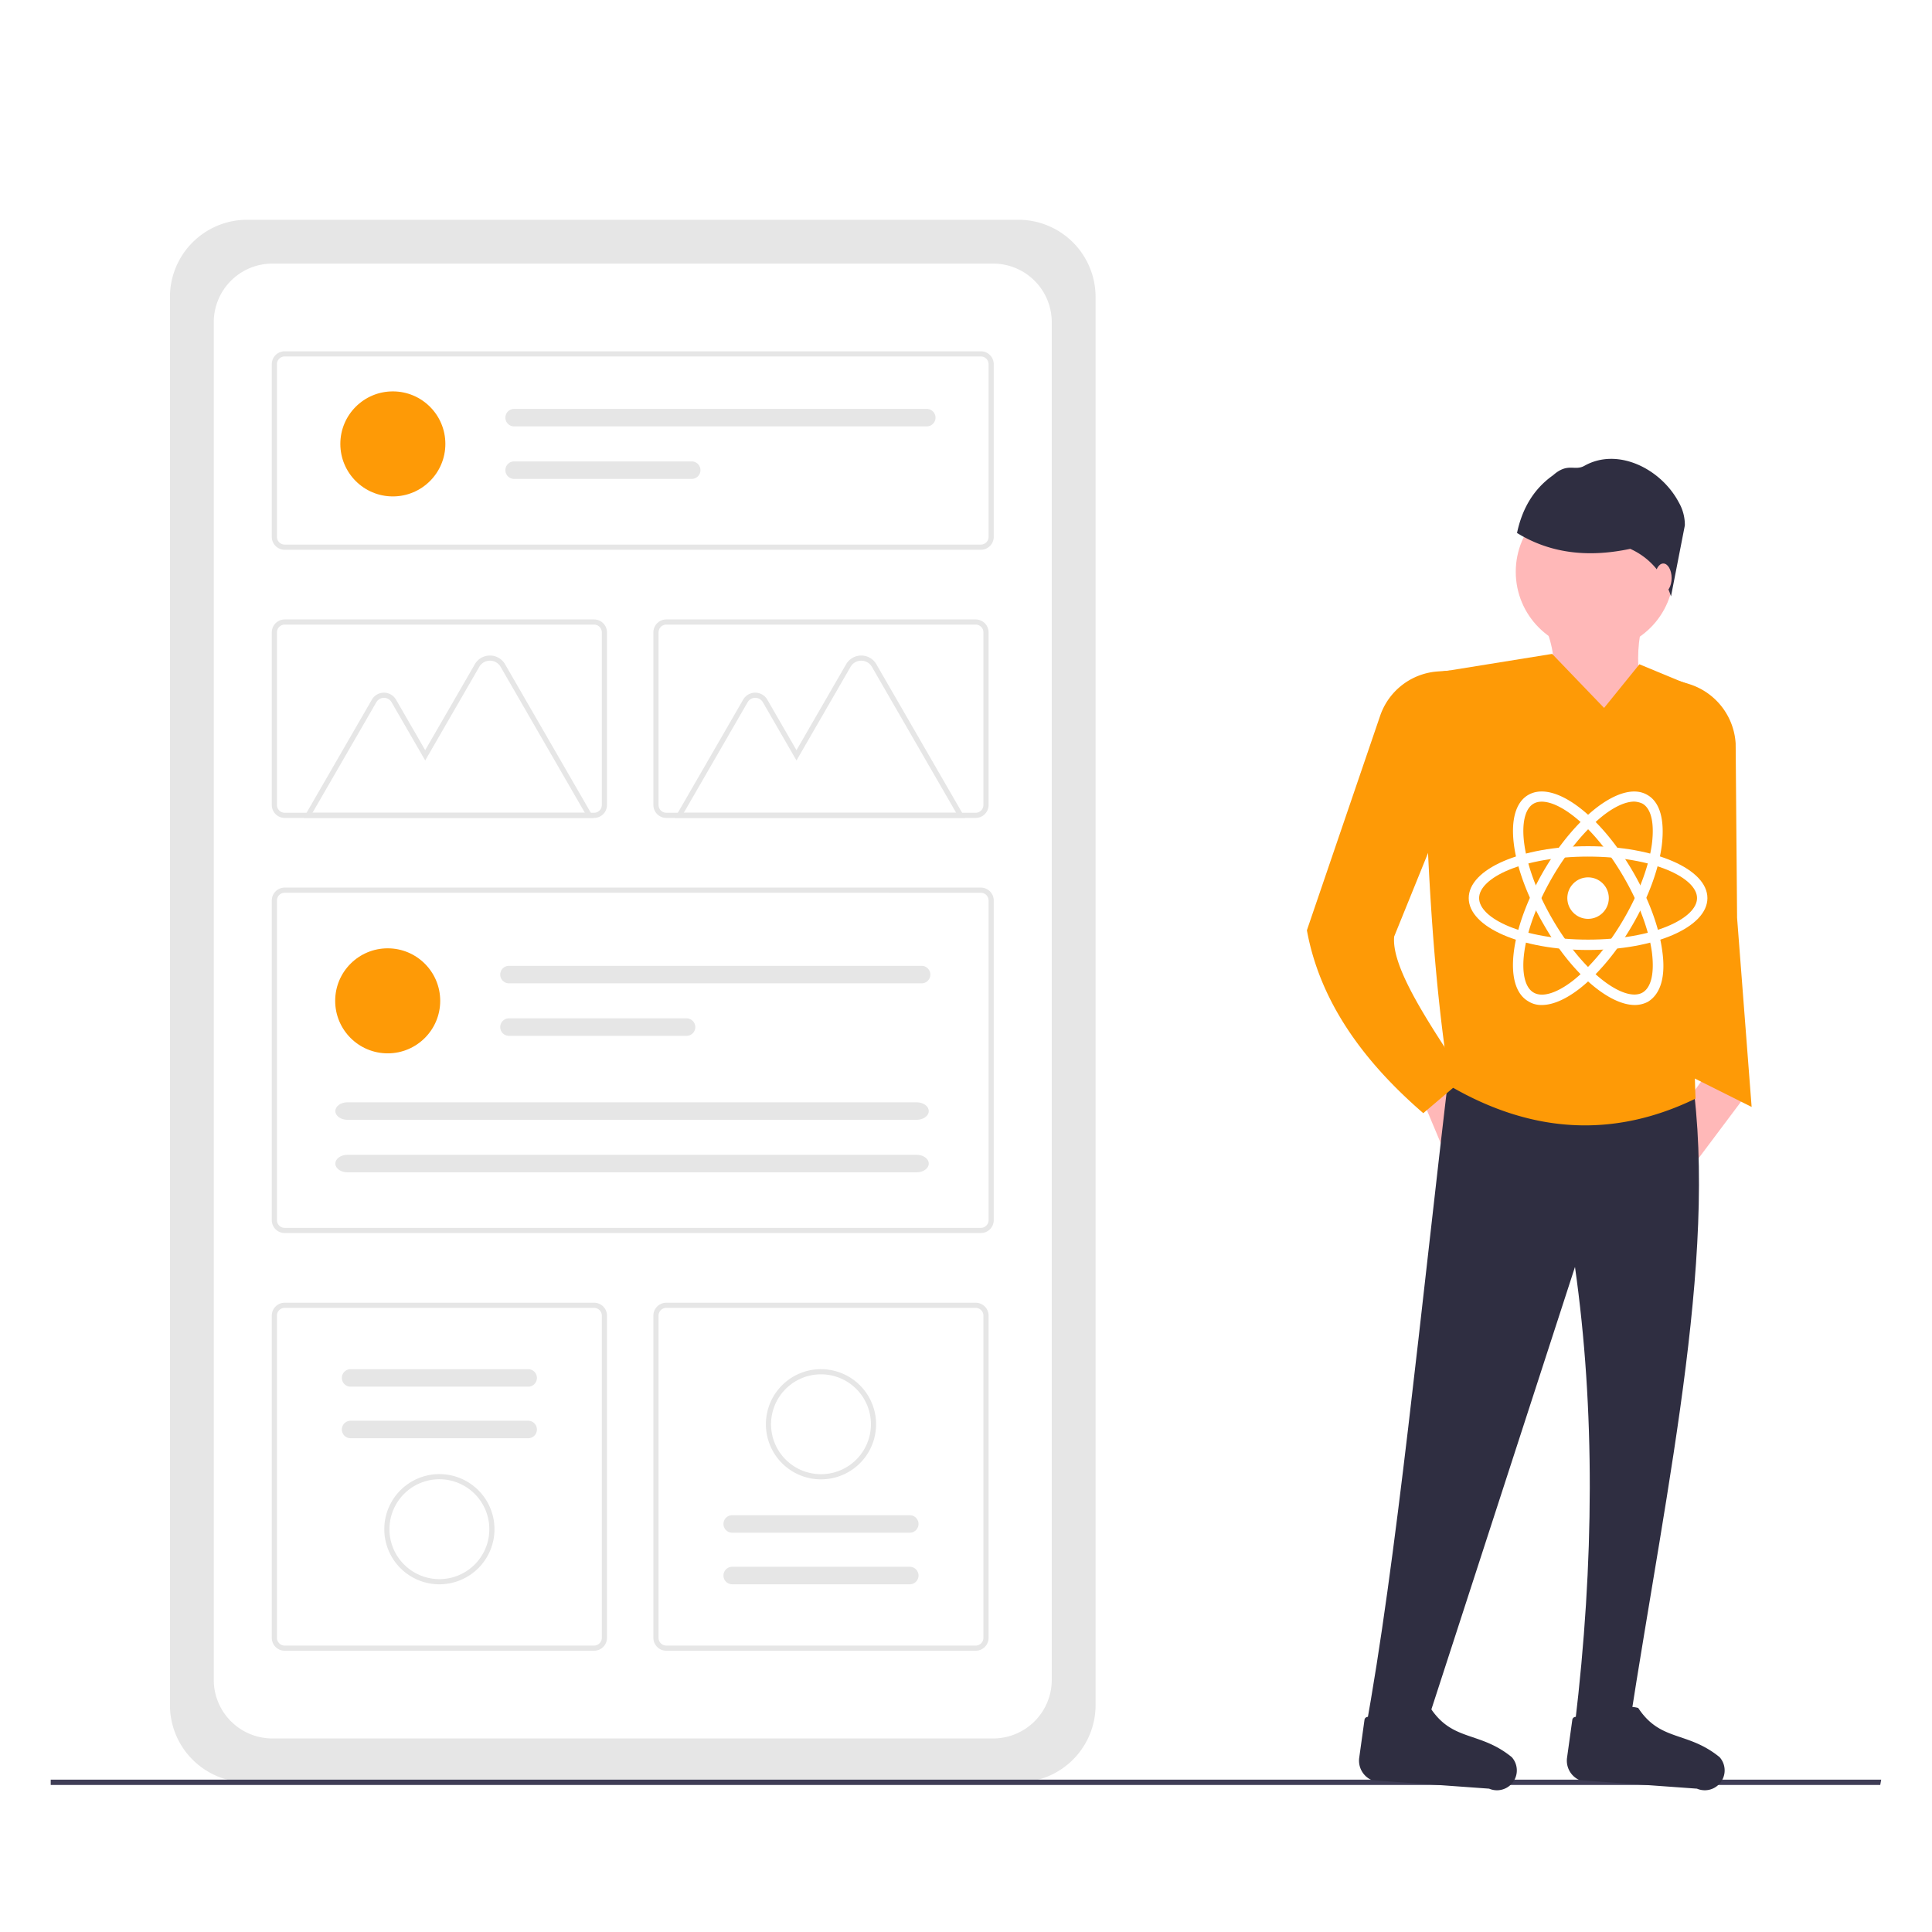 <svg xmlns="http://www.w3.org/2000/svg" xmlns:xlink="http://www.w3.org/1999/xlink" width="800" height="800" viewBox="0 0 800 800">
  <rect x="0" y="0" width="800" height="800" fill="#808080" stroke="none"/>
  <defs>
    <clipPath id="clip-Custom_Size_1">
      <rect width="800" height="800"/>
    </clipPath>
  </defs>
  <g id="Custom_Size_1" data-name="Custom Size – 1" clip-path="url(#clip-Custom_Size_1)">
    <rect width="800" height="800" fill="#fff"/>
    <g id="undraw_app_wireframe_9ssu" transform="translate(21 91)">
      <path id="Path_1" data-name="Path 1" d="M302.334,124.847a31.982,31.982,0,0,0-31.946,31.946V739.9a31.982,31.982,0,0,0,31.946,31.945h319.4A31.982,31.982,0,0,0,653.677,739.9V156.793a31.982,31.982,0,0,0-31.946-31.946Z" transform="translate(-221.018 -124.847)" fill="#e6e6e6"/>
      <path id="Path_2" data-name="Path 2" d="M312.775,143a24.264,24.264,0,0,0-24.237,24.237V729.46A24.264,24.264,0,0,0,312.775,753.7H611.29a24.264,24.264,0,0,0,24.237-24.237V167.234A24.264,24.264,0,0,0,611.29,143Z" transform="translate(-221.018 -124.847)" fill="#fff"/>
      <path id="Path_3" data-name="Path 3" d="M606.167,261.494H317.9a5.345,5.345,0,0,1-5.338-5.338V184.649a5.345,5.345,0,0,1,5.338-5.338H606.167a5.345,5.345,0,0,1,5.338,5.338v71.507a5.344,5.344,0,0,1-5.338,5.338ZM317.9,181.446a3.207,3.207,0,0,0-3.2,3.2v71.507a3.206,3.206,0,0,0,3.2,3.2H606.167a3.206,3.206,0,0,0,3.2-3.2V184.649a3.206,3.206,0,0,0-3.2-3.2Z" transform="translate(-221.018 -124.847)" fill="#e6e6e6"/>
      <path id="Path_4" data-name="Path 4" d="M606.167,544.423H317.9a5.345,5.345,0,0,1-5.338-5.338V406.722a5.345,5.345,0,0,1,5.338-5.338H606.167a5.345,5.345,0,0,1,5.338,5.338V539.085a5.345,5.345,0,0,1-5.338,5.338ZM317.9,403.519a3.207,3.207,0,0,0-3.2,3.2V539.085a3.206,3.206,0,0,0,3.2,3.2H606.167a3.207,3.207,0,0,0,3.2-3.2V406.722a3.206,3.206,0,0,0-3.2-3.2Z" transform="translate(-221.018 -124.847)" fill="#e6e6e6"/>
      <path id="Path_5" data-name="Path 5" d="M604.031,372.531H475.912a5.345,5.345,0,0,1-5.338-5.338V295.685a5.345,5.345,0,0,1,5.338-5.338H604.031a5.345,5.345,0,0,1,5.338,5.338v71.507A5.345,5.345,0,0,1,604.031,372.531ZM475.912,292.482a3.207,3.207,0,0,0-3.2,3.2v71.507a3.207,3.207,0,0,0,3.2,3.2H604.031a3.207,3.207,0,0,0,3.2-3.2V295.685a3.206,3.206,0,0,0-3.2-3.2Z" transform="translate(-221.018 -124.847)" fill="#e6e6e6"/>
      <path id="Path_6" data-name="Path 6" d="M446.018,717.384H317.9a5.344,5.344,0,0,1-5.338-5.338V578.614a5.345,5.345,0,0,1,5.338-5.338H446.018a5.345,5.345,0,0,1,5.338,5.338V712.045a5.345,5.345,0,0,1-5.338,5.338ZM317.9,575.411a3.206,3.206,0,0,0-3.2,3.2V712.045a3.206,3.206,0,0,0,3.2,3.2H446.018a3.206,3.206,0,0,0,3.2-3.2V578.614a3.206,3.206,0,0,0-3.2-3.2Z" transform="translate(-221.018 -124.847)" fill="#e6e6e6"/>
      <path id="Path_7" data-name="Path 7" d="M604.031,717.384H475.912a5.344,5.344,0,0,1-5.338-5.338V578.614a5.345,5.345,0,0,1,5.338-5.338H604.031a5.345,5.345,0,0,1,5.338,5.338V712.045a5.344,5.344,0,0,1-5.338,5.338ZM475.912,575.411a3.207,3.207,0,0,0-3.2,3.2V712.045a3.207,3.207,0,0,0,3.2,3.2H604.031a3.206,3.206,0,0,0,3.2-3.2V578.614a3.206,3.206,0,0,0-3.2-3.2Z" transform="translate(-221.018 -124.847)" fill="#e6e6e6"/>
      <circle id="Ellipse_1" data-name="Ellipse 1" cx="21.745" cy="21.745" r="21.745" transform="translate(117.791 301.68)" fill="#fe9a06"/>
      <path id="Path_8" data-name="Path 8" d="M410.776,433.776a3.624,3.624,0,0,0,0,7.248H581.632a3.624,3.624,0,0,0,0-7.248Z" transform="translate(-221.018 -124.847)" fill="#e6e6e6"/>
      <path id="Path_9" data-name="Path 9" d="M410.776,455.521a3.624,3.624,0,1,0,0,7.248H484.3a3.624,3.624,0,0,0,0-7.248Z" transform="translate(-221.018 -124.847)" fill="#e6e6e6"/>
      <path id="Path_10" data-name="Path 10" d="M343.875,490.286c-2.757,0-5,1.626-5,3.624s2.243,3.624,5,3.624H579.6c2.757,0,5-1.626,5-3.624s-2.243-3.624-5-3.624Z" transform="translate(-221.018 -124.847)" fill="#e6e6e6"/>
      <path id="Path_11" data-name="Path 11" d="M343.875,512.031c-2.757,0-5,1.626-5,3.624s2.243,3.624,5,3.624H579.6c2.757,0,5-1.626,5-3.624s-2.243-3.624-5-3.624Z" transform="translate(-221.018 -124.847)" fill="#e6e6e6"/>
      <circle id="Ellipse_2" data-name="Ellipse 2" cx="21.745" cy="21.745" r="21.745" transform="translate(119.926 71.066)" fill="#fe9a06"/>
      <path id="Path_12" data-name="Path 12" d="M412.911,203.162a3.624,3.624,0,1,0,0,7.248H583.768a3.624,3.624,0,0,0,0-7.248Z" transform="translate(-221.018 -124.847)" fill="#e6e6e6"/>
      <path id="Path_13" data-name="Path 13" d="M412.911,224.907a3.624,3.624,0,1,0,0,7.248h73.52a3.624,3.624,0,1,0,0-7.248Z" transform="translate(-221.018 -124.847)" fill="#e6e6e6"/>
      <path id="Path_14" data-name="Path 14" d="M445.9,372.544H325.718L354,323.553a5.776,5.776,0,0,1,10,0l12.083,20.928L396.633,308.9a7.231,7.231,0,0,1,12.525,0Zm-116.489-2.135H442.207l-34.9-60.444a5.1,5.1,0,0,0-8.826,0l-22.394,38.787-13.932-24.131a3.64,3.64,0,0,0-6.3,0Z" transform="translate(-221.018 -124.847)" fill="#e6e6e6"/>
      <path id="Path_15" data-name="Path 15" d="M599.647,372.544H479.46l28.284-48.99a5.776,5.776,0,0,1,10,0l12.083,20.928L550.376,308.9a7.231,7.231,0,0,1,12.525,0Zm-116.489-2.135h112.79l-34.9-60.444a5.1,5.1,0,0,0-8.826,0l-22.394,38.787L515.9,324.621a3.64,3.64,0,0,0-6.3,0Z" transform="translate(-221.018 -124.847)" fill="#e6e6e6"/>
      <path id="Path_16" data-name="Path 16" d="M446.018,372.531H317.9a5.345,5.345,0,0,1-5.338-5.338V295.685a5.345,5.345,0,0,1,5.338-5.338H446.018a5.345,5.345,0,0,1,5.338,5.338v71.507A5.345,5.345,0,0,1,446.018,372.531ZM317.9,292.482a3.206,3.206,0,0,0-3.2,3.2v71.507a3.206,3.206,0,0,0,3.2,3.2H446.018a3.207,3.207,0,0,0,3.2-3.2V295.685a3.206,3.206,0,0,0-3.2-3.2Z" transform="translate(-221.018 -124.847)" fill="#e6e6e6"/>
      <path id="Path_17" data-name="Path 17" d="M345.2,600.792a3.624,3.624,0,0,0,0,7.249h73.52a3.624,3.624,0,1,0,0-7.248Z" transform="translate(-221.018 -124.847)" fill="#e6e6e6"/>
      <path id="Path_18" data-name="Path 18" d="M345.2,622.145a3.624,3.624,0,1,0,0,7.248h73.52a3.624,3.624,0,1,0,0-7.248Z" transform="translate(-221.018 -124.847)" fill="#e6e6e6"/>
      <path id="Path_19" data-name="Path 19" d="M381.959,689.868a22.813,22.813,0,1,1,22.813-22.813A22.813,22.813,0,0,1,381.959,689.868Zm0-43.49a20.677,20.677,0,1,0,20.677,20.677,20.677,20.677,0,0,0-20.677-20.677Z" transform="translate(-221.018 -124.847)" fill="#e6e6e6"/>
      <path id="Path_20" data-name="Path 20" d="M576.732,689.868a3.624,3.624,0,1,0,0-7.248h-73.52a3.624,3.624,0,1,0,0,7.248Z" transform="translate(-221.018 -124.847)" fill="#e6e6e6"/>
      <path id="Path_21" data-name="Path 21" d="M576.732,668.515a3.624,3.624,0,0,0,0-7.248h-73.52a3.624,3.624,0,1,0,0,7.248Z" transform="translate(-221.018 -124.847)" fill="#e6e6e6"/>
      <path id="Path_22" data-name="Path 22" d="M539.971,600.792A22.813,22.813,0,1,1,517.159,623.6a22.813,22.813,0,0,1,22.813-22.813Zm0,43.49A20.678,20.678,0,1,0,519.294,623.6a20.678,20.678,0,0,0,20.677,20.678Z" transform="translate(-221.018 -124.847)" fill="#e6e6e6"/>
      <path id="Path_23" data-name="Path 23" d="M757.569,648.109H0v-2.181H757.964Z" fill="#3f3d56"/>
      <path id="Path_24" data-name="Path 24" d="M593.3,358.754l-14.629,30.979-11.187-26.676,14.629-9.466Z" fill="#ffb8b8"/>
      <path id="Path_25" data-name="Path 25" d="M675.484,367.79l4.733,23.664,20.653-27.537-16.35-8.6Z" fill="#ffb8b8"/>
      <path id="Path_26" data-name="Path 26" d="M874.559,749.5c-8.348,5.941-16.292,8.928-22.374-1.721,8-66.9,8.332-130.6,0-189.316l-63.679,196.2-23.234-3.442c12.989-70.307,22.909-174.086,35.282-277.95l98.961-.861C912.626,547.305,890.792,644.677,874.559,749.5Z" transform="translate(-221.018 -124.847)" fill="#2f2e41"/>
      <path id="Path_27" data-name="Path 27" d="M816.647,774.493l-48.544-3.5a8.8,8.8,0,0,1-5.26-9.3l2.186-15.74a1.4,1.4,0,0,1,2.641-.4c3.12,6.219,8.164,6.452,15.293.2,1.564-4.169,4.53-5.985,9.353-4.677,9.251,14.04,20.315,9.48,33.686,20.362a8.227,8.227,0,0,1-2.092,12.663h0a8.227,8.227,0,0,1-7.262.4Z" transform="translate(-221.018 -124.847)" fill="#2f2e41"/>
      <path id="Path_28" data-name="Path 28" d="M902.7,774.493l-48.544-3.5a8.8,8.8,0,0,1-5.26-9.3l2.186-15.74a1.4,1.4,0,0,1,2.641-.4c3.12,6.219,8.164,6.452,15.293.2,1.564-4.169,4.53-5.985,9.353-4.677,9.251,14.04,20.315,9.48,33.686,20.362a8.227,8.227,0,0,1-2.092,12.663h0A8.227,8.227,0,0,1,902.7,774.493Z" transform="translate(-221.018 -124.847)" fill="#2f2e41"/>
      <circle id="Ellipse_3" data-name="Ellipse 3" cx="32.7" cy="32.7" r="32.7" transform="translate(606.642 113.074)" fill="#ffb8b8"/>
      <path id="Path_29" data-name="Path 29" d="M883.594,333.44H833.684c13.832-15.684,12.007-33.1,0-51.632h49.911C876.754,297.31,876.413,314.436,883.594,333.44Z" transform="translate(-221.018 -124.847)" fill="#ffb8b8"/>
      <path id="Path_30" data-name="Path 30" d="M902.1,488.765c-33.747,16.388-67.6,14.534-101.542-5.163-7.491-46.026-10.3-101.788-11.088-161.761a9.982,9.982,0,0,1,8.385-9.992l44.868-7.237,21.513,22.374,14.629-18.071,19.358,8.01A8.734,8.734,0,0,1,903.6,325.3C901.5,386.055,900.452,442.665,902.1,488.765Z" transform="translate(-221.018 -124.847)" fill="#fe9a06"/>
      <path id="Path_31" data-name="Path 31" d="M891.943,280.793c-3-9.179-8.51-15.861-16.878-19.69-18.8,4-34.153,1.271-46.882-6.563,2.091-9.862,6.691-18.075,14.926-23.9,6.162-5.445,8.875-1.6,13-3.924,13.773-7.76,31.724,1.215,39.089,15.2a18.711,18.711,0,0,1,2.481,9.468Z" transform="translate(-221.018 -124.847)" fill="#2f2e41"/>
      <path id="Path_32" data-name="Path 32" d="M925.33,492.207,899.514,479.3l-4.3-163.5,4.122,1.268a27.518,27.518,0,0,1,19.378,24.678l.595,72.153Z" transform="translate(-221.018 -124.847)" fill="#fe9a06"/>
      <path id="Path_33" data-name="Path 33" d="M806.577,480.159l-17.211,14.629c-25.292-21.881-42.863-46.574-48.19-75.726l30.331-88.827a27.215,27.215,0,0,1,23.744-18.346l5.3-.393-3.872,62.388-19.362,47.759C776.112,434.442,791.527,457.413,806.577,480.159Z" transform="translate(-221.018 -124.847)" fill="#fe9a06"/>
      <ellipse id="Ellipse_4" data-name="Ellipse 4" cx="3.442" cy="6.024" rx="3.442" ry="6.024" transform="translate(664.297 142.332)" fill="#ffb8b8"/>
    </g>
    <g id="icons8-react-native" transform="translate(608.168 327.734)">
      <path id="Path_22-2" data-name="Path 22" d="M52.418,84.972C24.7,84.972,3,75.518,3,63.486S24.7,42,52.418,42s49.418,9.454,49.418,21.486S80.135,84.972,52.418,84.972Zm0-38.675C25.346,46.3,7.3,55.107,7.3,63.486S25.346,80.675,52.418,80.675s45.121-8.809,45.121-17.189S79.491,46.3,52.418,46.3Z" transform="translate(-3 -19.334)" fill="#fff"/>
      <path id="Path_23-2" data-name="Path 23" d="M40.553,98.77a9.92,9.92,0,0,1-5.586-1.5c-10.528-6.016-7.735-29.436,6.016-53.5h0c6.446-11.173,14.4-20.627,22.131-26.643,8.38-6.446,15.9-8.38,21.056-5.372,5.372,3.008,7.305,10.528,6.016,21.056C88.9,42.691,84.6,54.294,78.153,65.466s-14.4,20.627-22.131,26.643C50.436,96.406,45.065,98.77,40.553,98.77ZM78.8,14.544c-3.438,0-7.95,1.934-12.892,5.8C58.6,26.147,51.081,35.171,44.85,45.914h0c-13.536,23.42-14.825,43.617-7.735,47.7,3.653,2.149,9.669.215,16.329-4.942C60.75,82.87,68.27,73.846,74.5,63.1s10.313-21.7,11.6-30.94c1.074-8.594-.215-14.611-3.868-16.759A9.01,9.01,0,0,0,78.8,14.544Z" transform="translate(-10.257 -10.357)" fill="#fff"/>
      <path id="Path_24-2" data-name="Path 24" d="M79.019,98.766c-10.743,0-26.213-13.107-37.816-33.518-13.966-24.064-16.759-47.484-6.231-53.5h0C45.5,5.731,64.408,19.7,78.374,43.762,84.82,54.935,89.117,66.537,90.406,76.421c1.5,10.528-.645,17.834-6.016,21.056A11.645,11.645,0,0,1,79.019,98.766ZM37.121,15.4c-7.09,4.082-5.8,24.279,7.735,47.7s30.3,34.593,37.386,30.51c3.653-2.149,4.942-8.165,3.868-16.759-1.289-9.239-5.372-20.2-11.6-30.94C60.97,22.491,44.211,11.318,37.121,15.4Z" transform="translate(-10.263 -10.353)" fill="#fff"/>
      <ellipse id="Ellipse_15" data-name="Ellipse 15" cx="8.594" cy="8.594" rx="8.594" ry="8.594" transform="translate(40.824 35.557)" fill="#fff"/>
    </g>
  </g>
</svg>
